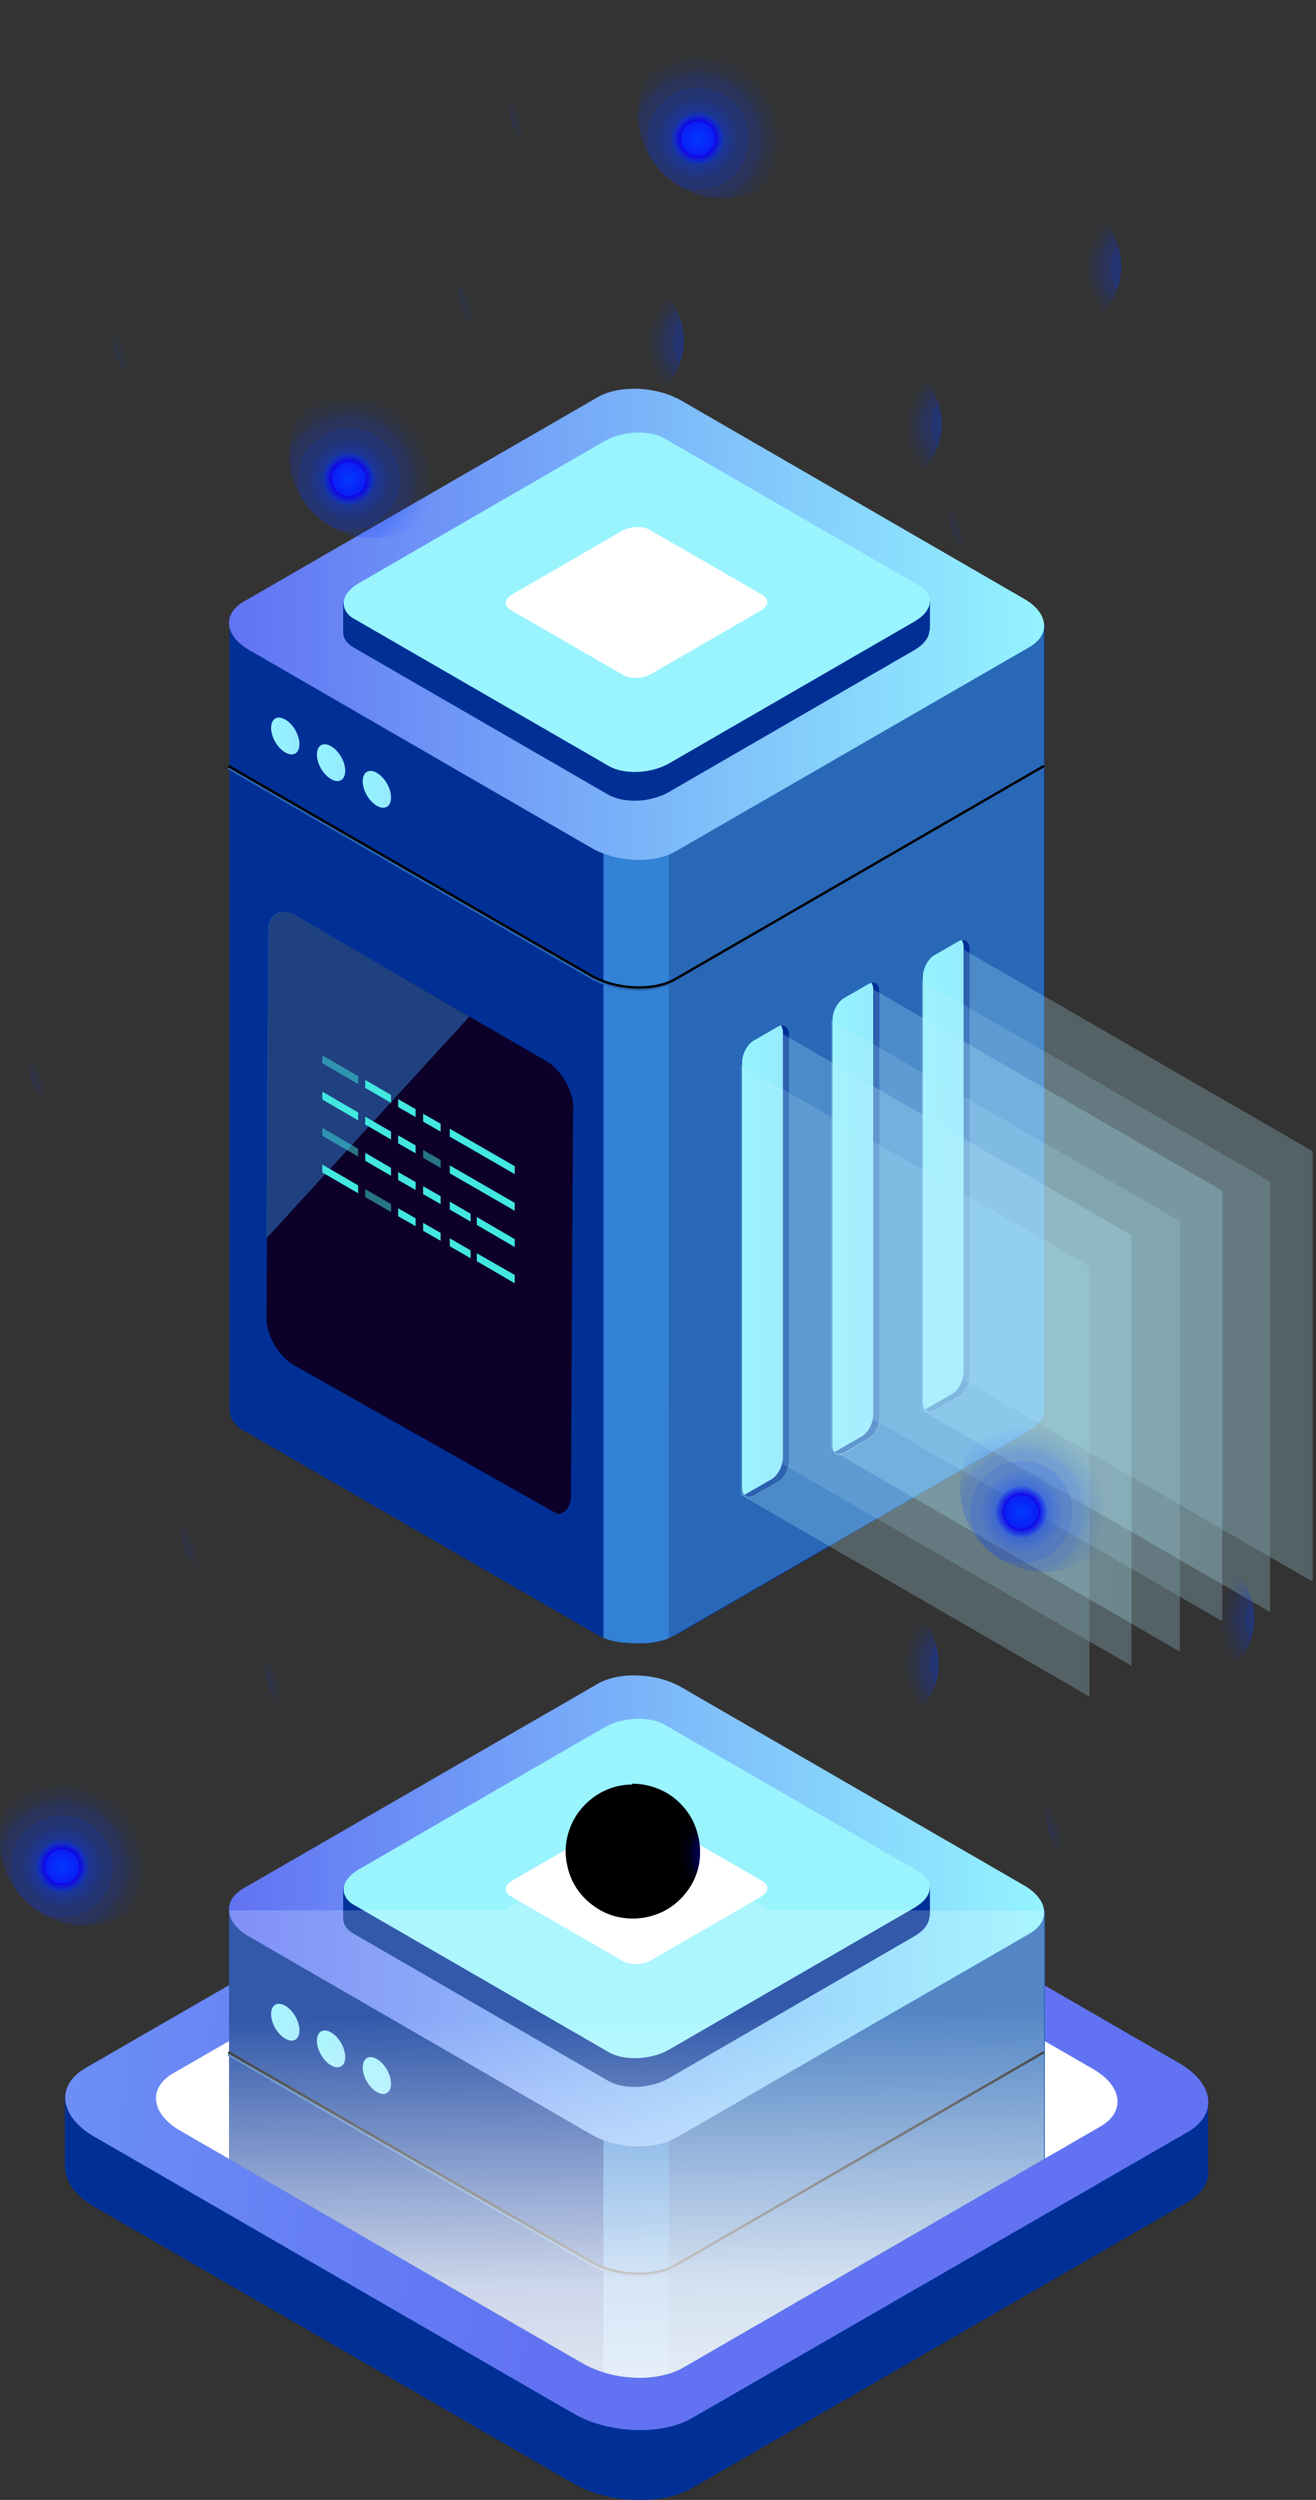 <svg xmlns="http://www.w3.org/2000/svg" xmlns:xlink="http://www.w3.org/1999/xlink" viewBox="0 0 316 600"><rect x="0" y="0" width="316" height="600" fill="#333333" stroke="none"/><defs><style>      .cls-1 {        fill: url(#Degradado_sin_nombre_6);      }      .cls-2 {        fill: url(#Degradado_sin_nombre_56-3);      }      .cls-2, .cls-3, .cls-4, .cls-5, .cls-6, .cls-7, .cls-8, .cls-9, .cls-10, .cls-11, .cls-12, .cls-13, .cls-14, .cls-15, .cls-16, .cls-17, .cls-18, .cls-19, .cls-20, .cls-21, .cls-22, .cls-23, .cls-24 {        isolation: isolate;      }      .cls-2, .cls-3, .cls-5, .cls-6, .cls-8, .cls-9, .cls-11, .cls-12, .cls-14, .cls-15, .cls-16, .cls-17, .cls-18, .cls-19, .cls-20, .cls-22, .cls-23, .cls-24 {        mix-blend-mode: screen;      }      .cls-25 {        fill: url(#Degradado_sin_nombre_5);      }      .cls-26 {        fill: url(#Degradado_sin_nombre_24);      }      .cls-27 {        fill: url(#Degradado_sin_nombre_16);      }      .cls-3 {        fill: url(#Degradado_sin_nombre_56-6);      }      .cls-28 {        fill: url(#Degradado_sin_nombre_28);      }      .cls-4 {        fill: url(#Degradado_sin_nombre_17);      }      .cls-4, .cls-7, .cls-13 {        mix-blend-mode: lighten;      }      .cls-29 {        fill: url(#Degradado_sin_nombre_19);      }      .cls-30 {        fill: url(#Degradado_sin_nombre_11);      }      .cls-5 {        fill: url(#Degradado_sin_nombre_56-7);      }      .cls-31 {        fill: url(#Degradado_sin_nombre_26);      }      .cls-32 {        fill: #fff;      }      .cls-6 {        fill: url(#Degradado_sin_nombre_56-14);      }      .cls-33 {        fill: url(#Degradado_sin_nombre_25);      }      .cls-7 {        fill: url(#Degradado_sin_nombre_23);      }      .cls-7, .cls-21, .cls-34 {        opacity: .5;      }      .cls-35 {        fill: #2968b7;      }      .cls-8 {        fill: url(#Degradado_sin_nombre_56);      }      .cls-36, .cls-21 {        fill: #42e8e0;      }      .cls-9 {        fill: url(#Degradado_sin_nombre_56-8);      }      .cls-37 {        fill: url(#Degradado_sin_nombre_32);      }      .cls-11 {        fill: url(#Degradado_sin_nombre_56-10);      }      .cls-12 {        fill: url(#Degradado_sin_nombre_56-16);      }      .cls-13 {        fill: url(#Degradado_sin_nombre_9);      }      .cls-14 {        fill: url(#Degradado_sin_nombre_56-17);      }      .cls-15 {        fill: url(#Degradado_sin_nombre_45);      }      .cls-16 {        fill: url(#Degradado_sin_nombre_56-11);      }      .cls-38 {        fill: url(#Degradado_sin_nombre_13);      }      .cls-39 {        fill: url(#Degradado_sin_nombre_7);      }      .cls-40 {        fill: url(#Degradado_sin_nombre_21);      }      .cls-17 {        fill: url(#Degradado_sin_nombre_56-13);      }      .cls-18 {        fill: url(#Degradado_sin_nombre_56-15);      }      .cls-41 {        fill: url(#Degradado_sin_nombre_22);      }      .cls-42 {        fill: url(#Degradado_sin_nombre_10);      }      .cls-43 {        fill: url(#Degradado_sin_nombre_18);      }      .cls-44 {        fill: url(#Degradado_sin_nombre_14);      }      .cls-19 {        fill: url(#Degradado_sin_nombre_56-2);      }      .cls-20 {        fill: url(#Degradado_sin_nombre_56-5);      }      .cls-45 {        fill: url(#Degradado_sin_nombre_27);      }      .cls-46 {        fill: url(#Degradado_sin_nombre_15);      }      .cls-47 {        fill: url(#Degradado_sin_nombre_20);      }      .cls-22 {        fill: url(#Degradado_sin_nombre_56-12);      }      .cls-48 {        fill: url(#Degradado_sin_nombre_8);      }      .cls-49 {        fill: url(#Degradado_sin_nombre_30);      }      .cls-23 {        fill: url(#Degradado_sin_nombre_56-9);      }      .cls-50 {        fill: url(#Degradado_sin_nombre_29);      }      .cls-51 {        fill: #003096;      }      .cls-24 {        fill: url(#Degradado_sin_nombre_56-4);      }      .cls-52 {        fill: url(#Degradado_sin_nombre_31);      }      .cls-53 {        fill: #99f4fe;      }      .cls-54 {        fill: url(#Degradado_sin_nombre_12);      }    </style><linearGradient id="Degradado_sin_nombre_5" data-name="Degradado sin nombre 5" x1="-427" y1="166.7" x2="135.6" y2="98.1" gradientTransform="translate(0 600) scale(1 -1)" gradientUnits="userSpaceOnUse"><stop offset="0" stop-color="#94f4ff"></stop><stop offset="1" stop-color="#6173f3"></stop></linearGradient><radialGradient id="Degradado_sin_nombre_6" data-name="Degradado sin nombre 6" cx="664.1" cy="965.8" fx="664.1" fy="965.8" r="1" gradientTransform="translate(150.8 650.5) scale(.1 -.1)" gradientUnits="userSpaceOnUse"><stop offset="0" stop-color="#1d74ff"></stop><stop offset=".1" stop-color="#2b4bdf"></stop><stop offset=".3" stop-color="#2c22ba"></stop><stop offset=".4" stop-color="#2c0aa5"></stop><stop offset=".5" stop-color="#320399"></stop><stop offset=".6" stop-color="#350094"></stop><stop offset=".7" stop-color="#290075"></stop><stop offset=".8" stop-color="#19004c"></stop><stop offset=".9" stop-color="#100033"></stop><stop offset="1" stop-color="#0c002a"></stop></radialGradient><radialGradient id="Degradado_sin_nombre_7" data-name="Degradado sin nombre 7" cx="97.2" cy="653.4" fx="97.2" fy="653.4" r="1" gradientTransform="translate(184.5 850.5) scale(.5 -.5)" gradientUnits="userSpaceOnUse"><stop offset="0" stop-color="#1d74ff"></stop><stop offset=".1" stop-color="#2b4bdf"></stop><stop offset=".3" stop-color="#2c22ba"></stop><stop offset=".4" stop-color="#2c0aa5"></stop><stop offset=".5" stop-color="#320399"></stop><stop offset=".6" stop-color="#350094"></stop><stop offset=".7" stop-color="#290075"></stop><stop offset=".8" stop-color="#19004c"></stop><stop offset=".9" stop-color="#100033"></stop><stop offset="1" stop-color="#0c002a"></stop></radialGradient><radialGradient id="Degradado_sin_nombre_8" data-name="Degradado sin nombre 8" cx="62.3" cy="634.2" fx="62.3" fy="634.2" r="1" gradientTransform="translate(195.2 911.4) scale(.6 -.6)" gradientUnits="userSpaceOnUse"><stop offset="0" stop-color="#1d74ff"></stop><stop offset=".1" stop-color="#2b4bdf"></stop><stop offset=".3" stop-color="#2c22ba"></stop><stop offset=".4" stop-color="#2c0aa5"></stop><stop offset=".5" stop-color="#320399"></stop><stop offset=".6" stop-color="#350094"></stop><stop offset=".7" stop-color="#290075"></stop><stop offset=".8" stop-color="#19004c"></stop><stop offset=".9" stop-color="#100033"></stop><stop offset="1" stop-color="#0c002a"></stop></radialGradient><linearGradient id="Degradado_sin_nombre_9" data-name="Degradado sin nombre 9" x1="18.7" y1="46" x2="230.7" y2="66.3" gradientTransform="translate(0 600) scale(1 -1)" gradientUnits="userSpaceOnUse"><stop offset="0" stop-color="#2d7dd5"></stop><stop offset="1" stop-color="#3584d7"></stop></linearGradient><linearGradient id="Degradado_sin_nombre_10" data-name="Degradado sin nombre 10" x1="250.8" y1="141.4" x2="55" y2="141.4" gradientTransform="translate(0 600) scale(1 -1)" gradientUnits="userSpaceOnUse"><stop offset="0" stop-color="#94f4ff"></stop><stop offset="1" stop-color="#6173f3"></stop></linearGradient><linearGradient id="Degradado_sin_nombre_11" data-name="Degradado sin nombre 11" x1="87.1" y1="101.8" x2="94" y2="101.8" gradientTransform="translate(0 600) scale(1 -1)" gradientUnits="userSpaceOnUse"><stop offset="0" stop-color="#94f4ff"></stop><stop offset="1" stop-color="#95e9fd"></stop></linearGradient><linearGradient id="Degradado_sin_nombre_12" data-name="Degradado sin nombre 12" x1="76.1" y1="108.2" x2="83" y2="108.2" gradientTransform="translate(0 600) scale(1 -1)" gradientUnits="userSpaceOnUse"><stop offset="0" stop-color="#94f4ff"></stop><stop offset="1" stop-color="#95e9fd"></stop></linearGradient><linearGradient id="Degradado_sin_nombre_13" data-name="Degradado sin nombre 13" x1="65.1" y1="114.6" x2="71.9" y2="114.6" gradientTransform="translate(0 600) scale(1 -1)" gradientUnits="userSpaceOnUse"><stop offset="0" stop-color="#94f4ff"></stop><stop offset="1" stop-color="#95e9fd"></stop></linearGradient><linearGradient id="Degradado_sin_nombre_14" data-name="Degradado sin nombre 14" x1="231.9" y1="65.4" x2="232.2" y2="65.4" gradientTransform="translate(0 600) scale(1 -1)" gradientUnits="userSpaceOnUse"><stop offset="0" stop-color="#94f4ff"></stop><stop offset="1" stop-color="#95e9fd"></stop></linearGradient><linearGradient id="Degradado_sin_nombre_15" data-name="Degradado sin nombre 15" x1="232.6" y1="64.6" x2="232.8" y2="64.6" gradientTransform="translate(0 600) scale(1 -1)" gradientUnits="userSpaceOnUse"><stop offset="0" stop-color="#94f4ff"></stop><stop offset="1" stop-color="#95e9fd"></stop></linearGradient><linearGradient id="Degradado_sin_nombre_16" data-name="Degradado sin nombre 16" x1="152.8" y1="116.4" x2="154.5" y2="-12" gradientTransform="translate(0 600) scale(1 -1)" gradientUnits="userSpaceOnUse"><stop offset="0" stop-color="#fff" stop-opacity=".2"></stop><stop offset=".5" stop-color="#fff" stop-opacity=".8"></stop><stop offset="1" stop-color="#fff"></stop></linearGradient><linearGradient id="Degradado_sin_nombre_17" data-name="Degradado sin nombre 17" x1="-61.5" y1="280.8" x2="277.3" y2="313.2" gradientTransform="translate(0 600) scale(1 -1)" gradientUnits="userSpaceOnUse"><stop offset="0" stop-color="#2d7dd5"></stop><stop offset="1" stop-color="#3584d7"></stop></linearGradient><linearGradient id="Degradado_sin_nombre_18" data-name="Degradado sin nombre 18" x1="250.8" y1="450.2" x2="55" y2="450.2" gradientTransform="translate(0 600) scale(1 -1)" gradientUnits="userSpaceOnUse"><stop offset="0" stop-color="#94f4ff"></stop><stop offset="1" stop-color="#6173f3"></stop></linearGradient><linearGradient id="Degradado_sin_nombre_19" data-name="Degradado sin nombre 19" x1="87.1" y1="410.6" x2="94" y2="410.6" gradientTransform="translate(0 600) scale(1 -1)" gradientUnits="userSpaceOnUse"><stop offset="0" stop-color="#94f4ff"></stop><stop offset="1" stop-color="#95e9fd"></stop></linearGradient><linearGradient id="Degradado_sin_nombre_20" data-name="Degradado sin nombre 20" x1="76.1" y1="416.9" x2="83" y2="416.9" gradientTransform="translate(0 600) scale(1 -1)" gradientUnits="userSpaceOnUse"><stop offset="0" stop-color="#94f4ff"></stop><stop offset="1" stop-color="#95e9fd"></stop></linearGradient><linearGradient id="Degradado_sin_nombre_21" data-name="Degradado sin nombre 21" x1="65.1" y1="423.3" x2="71.9" y2="423.3" gradientTransform="translate(0 600) scale(1 -1)" gradientUnits="userSpaceOnUse"><stop offset="0" stop-color="#94f4ff"></stop><stop offset="1" stop-color="#95e9fd"></stop></linearGradient><radialGradient id="Degradado_sin_nombre_22" data-name="Degradado sin nombre 22" cx="-90.4" cy="550.3" fx="-90.4" fy="550.3" r="1" gradientTransform="translate(14507.1 86798.7) scale(157.4 -157.4)" gradientUnits="userSpaceOnUse"><stop offset="0" stop-color="#1d74ff"></stop><stop offset=".1" stop-color="#2b4bdf"></stop><stop offset=".3" stop-color="#2c22ba"></stop><stop offset=".4" stop-color="#2c0aa5"></stop><stop offset=".5" stop-color="#320399"></stop><stop offset=".6" stop-color="#350094"></stop><stop offset=".7" stop-color="#290075"></stop><stop offset=".8" stop-color="#19004c"></stop><stop offset=".9" stop-color="#100033"></stop><stop offset="1" stop-color="#0c002a"></stop></radialGradient><linearGradient id="Degradado_sin_nombre_23" data-name="Degradado sin nombre 23" x1="95.2" y1="635.8" x2="84" y2="182.4" gradientTransform="translate(0 600) scale(1 -1)" gradientUnits="userSpaceOnUse"><stop offset="0" stop-color="#2d7dd5"></stop><stop offset="1" stop-color="#3584d7"></stop></linearGradient><linearGradient id="Degradado_sin_nombre_24" data-name="Degradado sin nombre 24" x1="221.6" y1="317.8" x2="232.9" y2="317.8" gradientTransform="translate(0 600) scale(1 -1)" gradientUnits="userSpaceOnUse"><stop offset="0" stop-color="#94f4ff"></stop><stop offset="1" stop-color="#95e9fd"></stop></linearGradient><linearGradient id="Degradado_sin_nombre_25" data-name="Degradado sin nombre 25" x1="199.9" y1="307.5" x2="211.2" y2="307.5" gradientTransform="translate(0 600) scale(1 -1)" gradientUnits="userSpaceOnUse"><stop offset="0" stop-color="#94f4ff"></stop><stop offset="1" stop-color="#95e9fd"></stop></linearGradient><linearGradient id="Degradado_sin_nombre_26" data-name="Degradado sin nombre 26" x1="178.2" y1="297.3" x2="189.5" y2="297.3" gradientTransform="translate(0 600) scale(1 -1)" gradientUnits="userSpaceOnUse"><stop offset="0" stop-color="#94f4ff"></stop><stop offset="1" stop-color="#95e9fd"></stop></linearGradient><linearGradient id="Degradado_sin_nombre_27" data-name="Degradado sin nombre 27" x1="459.3" y1="296.2" x2="309.5" y2="296.2" gradientTransform="translate(0 600) scale(1 -1)" gradientUnits="userSpaceOnUse"><stop offset="0" stop-color="#2474d3"></stop><stop offset="1" stop-color="#b6f0ff"></stop></linearGradient><linearGradient id="Degradado_sin_nombre_28" data-name="Degradado sin nombre 28" x1="449.2" y1="288.9" x2="299.4" y2="288.9" gradientTransform="translate(0 600) scale(1 -1)" gradientUnits="userSpaceOnUse"><stop offset="0" stop-color="#2474d3"></stop><stop offset="1" stop-color="#b6f0ff"></stop></linearGradient><linearGradient id="Degradado_sin_nombre_29" data-name="Degradado sin nombre 29" x1="437.6" y1="286.7" x2="287.8" y2="286.7" gradientTransform="translate(0 600) scale(1 -1)" gradientUnits="userSpaceOnUse"><stop offset="0" stop-color="#2474d3"></stop><stop offset="1" stop-color="#b6f0ff"></stop></linearGradient><linearGradient id="Degradado_sin_nombre_30" data-name="Degradado sin nombre 30" x1="427.5" y1="279.4" x2="277.7" y2="279.4" gradientTransform="translate(0 600) scale(1 -1)" gradientUnits="userSpaceOnUse"><stop offset="0" stop-color="#2474d3"></stop><stop offset="1" stop-color="#b6f0ff"></stop></linearGradient><linearGradient id="Degradado_sin_nombre_31" data-name="Degradado sin nombre 31" x1="415.9" y1="276" x2="266.1" y2="276" gradientTransform="translate(0 600) scale(1 -1)" gradientUnits="userSpaceOnUse"><stop offset="0" stop-color="#2474d3"></stop><stop offset="1" stop-color="#b6f0ff"></stop></linearGradient><linearGradient id="Degradado_sin_nombre_32" data-name="Degradado sin nombre 32" x1="405.7" y1="268.6" x2="255.9" y2="268.6" gradientTransform="translate(0 600) scale(1 -1)" gradientUnits="userSpaceOnUse"><stop offset="0" stop-color="#2474d3"></stop><stop offset="1" stop-color="#b6f0ff"></stop></linearGradient><radialGradient id="Degradado_sin_nombre_56" data-name="Degradado sin nombre 56" cx="-88" cy="544.3" fx="-88" fy="544.3" r="1" gradientTransform="translate(8981.1 -1406.4) rotate(-90.6) scale(16.1 -16.1)" gradientUnits="userSpaceOnUse"><stop offset="0" stop-color="#5edcff"></stop><stop offset="0" stop-color="#0339ff"></stop><stop offset=".2" stop-color="#0a1ef4"></stop><stop offset=".2" stop-color="#0f08ec"></stop><stop offset=".2" stop-color="#1100e9"></stop><stop offset=".3" stop-color="#0339ff" stop-opacity=".6"></stop><stop offset=".3" stop-color="#0339ff" stop-opacity=".5"></stop><stop offset=".4" stop-color="#0339ff" stop-opacity=".4"></stop><stop offset=".5" stop-color="#0339ff" stop-opacity=".3"></stop><stop offset=".6" stop-color="#0339ff" stop-opacity=".3"></stop><stop offset=".6" stop-color="#0339ff" stop-opacity=".2"></stop><stop offset=".7" stop-color="#0339ff" stop-opacity=".2"></stop><stop offset=".8" stop-color="#0339ff" stop-opacity=".1"></stop><stop offset="1" stop-color="#0339ff" stop-opacity="0"></stop></radialGradient><radialGradient id="Degradado_sin_nombre_56-2" data-name="Degradado sin nombre 56" cx="-88" fx="-88" r="1" gradientTransform="translate(8919.2 -1426.3) rotate(-90.6) scale(16.1 -16.1)" xlink:href="#Degradado_sin_nombre_56"></radialGradient><radialGradient id="Degradado_sin_nombre_56-3" data-name="Degradado sin nombre 56" cx="-88" cy="544.3" fx="-88" fy="544.3" r="1" gradientTransform="translate(9024.2 -1444.2) rotate(-90.6) scale(16.1 -16.1)" xlink:href="#Degradado_sin_nombre_56"></radialGradient><radialGradient id="Degradado_sin_nombre_56-4" data-name="Degradado sin nombre 56" cx="-88.6" cy="545.5" fx="-88.6" fy="545.5" r="1" gradientTransform="translate(11276.3 -1890.6) rotate(-90.6) scale(20.4 -20.4)" xlink:href="#Degradado_sin_nombre_56"></radialGradient><radialGradient id="Degradado_sin_nombre_56-5" data-name="Degradado sin nombre 56" cx="-88.6" cy="545.5" fx="-88.6" fy="545.5" r="1" gradientTransform="translate(11192.5 -1808.9) rotate(-90.6) scale(20.4 -20.4)" xlink:href="#Degradado_sin_nombre_56"></radialGradient><radialGradient id="Degradado_sin_nombre_56-6" data-name="Degradado sin nombre 56" cx="-87.4" cy="543.2" fx="-87.4" fy="543.2" r="1" gradientTransform="translate(7337.9 -1168.3) rotate(-90.6) scale(13.5 -13.5)" xlink:href="#Degradado_sin_nombre_56"></radialGradient><radialGradient id="Degradado_sin_nombre_56-7" data-name="Degradado sin nombre 56" cx="-87.4" cy="543.2" fx="-87.4" fy="543.2" r="1" gradientTransform="translate(7421 -1180.1) rotate(-90.6) scale(13.5 -13.5)" xlink:href="#Degradado_sin_nombre_56"></radialGradient><radialGradient id="Degradado_sin_nombre_56-8" data-name="Degradado sin nombre 56" cx="-87.4" cy="543.2" fx="-87.4" fy="543.2" r="1" gradientTransform="translate(7433 -1223.9) rotate(-90.6) scale(13.5 -13.5)" xlink:href="#Degradado_sin_nombre_56"></radialGradient><radialGradient id="Degradado_sin_nombre_45" data-name="Degradado sin nombre 45" cx="-88" cy="544.3" fx="-88" fy="544.3" r="1" gradientTransform="translate(8923.6 -1063.5) rotate(-90.6) scale(16.1 -16.1)" gradientUnits="userSpaceOnUse"><stop offset="0" stop-color="#5edcff"></stop><stop offset=".1" stop-color="#0339ff"></stop><stop offset=".2" stop-color="#0a1ef4"></stop><stop offset=".2" stop-color="#0f08ec"></stop><stop offset=".2" stop-color="#1100e9"></stop><stop offset=".3" stop-color="#0e00ba"></stop><stop offset=".3" stop-color="#0a008f"></stop><stop offset=".4" stop-color="#080068"></stop><stop offset=".5" stop-color="#050048"></stop><stop offset=".6" stop-color="#03002e"></stop><stop offset=".6" stop-color="#020019"></stop><stop offset=".7" stop-color="#01000b"></stop><stop offset=".8" stop-color="#000003"></stop><stop offset="1" stop-color="#000"></stop></radialGradient><radialGradient id="Degradado_sin_nombre_56-9" data-name="Degradado sin nombre 56" cy="544.3" fy="544.3" r="1" gradientTransform="translate(8980.8 -1108.8) rotate(-90.6) scale(16.1 -16.1)" xlink:href="#Degradado_sin_nombre_56"></radialGradient><radialGradient id="Degradado_sin_nombre_56-10" data-name="Degradado sin nombre 56" r="1" gradientTransform="translate(9056.6 -1119.7) rotate(-90.6) scale(16.1 -16.1)" xlink:href="#Degradado_sin_nombre_56"></radialGradient><radialGradient id="Degradado_sin_nombre_56-11" data-name="Degradado sin nombre 56" cx="-88.6" cy="545.5" fx="-88.6" fy="545.5" r="1" gradientTransform="translate(11354 -1561) rotate(-90.6) scale(20.4 -20.4)" xlink:href="#Degradado_sin_nombre_56"></radialGradient><radialGradient id="Degradado_sin_nombre_56-12" data-name="Degradado sin nombre 56" cx="-88.6" cy="545.5" fx="-88.6" fy="545.5" r="1" gradientTransform="translate(11123.6 -1475.9) rotate(-90.6) scale(20.4 -20.4)" xlink:href="#Degradado_sin_nombre_56"></radialGradient><radialGradient id="Degradado_sin_nombre_56-13" data-name="Degradado sin nombre 56" cx="-87.4" cy="543.2" fx="-87.4" fy="543.2" r="1" gradientTransform="translate(7562.5 -814.2) rotate(-90.6) scale(13.5 -13.5)" xlink:href="#Degradado_sin_nombre_56"></radialGradient><radialGradient id="Degradado_sin_nombre_56-14" data-name="Degradado sin nombre 56" cx="-87.4" cy="543.2" fx="-87.4" fy="543.2" r="1" gradientTransform="translate(7374.9 -849.2) rotate(-90.6) scale(13.5 -13.5)" xlink:href="#Degradado_sin_nombre_56"></radialGradient><radialGradient id="Degradado_sin_nombre_56-15" data-name="Degradado sin nombre 56" cx="-87.4" cy="543.2" fx="-87.4" fy="543.2" r="1" gradientTransform="translate(7538.9 -1126) rotate(-90.6) scale(13.5 -13.5)" xlink:href="#Degradado_sin_nombre_56"></radialGradient><radialGradient id="Degradado_sin_nombre_56-16" data-name="Degradado sin nombre 56" cx="-87.4" cy="543.2" fx="-87.4" fy="543.2" r="1" gradientTransform="translate(7354.9 -881.8) rotate(-90.6) scale(13.5 -13.5)" xlink:href="#Degradado_sin_nombre_56"></radialGradient><radialGradient id="Degradado_sin_nombre_56-17" data-name="Degradado sin nombre 56" cx="-87.4" cy="543.2" fx="-87.4" fy="543.2" r="1" gradientTransform="translate(7318.1 -994) rotate(-90.6) scale(13.5 -13.5)" xlink:href="#Degradado_sin_nombre_56"></radialGradient></defs><g class="cls-10"><g id="Capa_1"><path class="cls-51" d="M166.1,597.2l119.1-68.7c7.3-4.2,6.4-11.6-2-16.5l-115-66.4c-8.4-4.9-21.2-5.4-28.5-1.2l-119.1,68.7c-7.3,4.2-6.4,11.6,2,16.5l115,66.4c8.4,4.9,21.2,5.4,28.5,1.2Z"></path><path class="cls-51" d="M24.4,503.5h-8.8v17.1h8.8v-17.1Z"></path><path class="cls-51" d="M290.1,504.7h-8.8v17.1h8.8v-17.1Z"></path><path class="cls-25" d="M166.1,580.4l119.1-68.7c7.3-4.2,6.4-11.6-2-16.5l-115-66.4c-8.4-4.9-21.2-5.4-28.5-1.2l-119.1,68.7c-7.3,4.2-6.4,11.6,2,16.5l115,66.4c8.4,4.9,21.2,5.4,28.5,1.2Z"></path><path class="cls-32" d="M164,568.2l100.2-57.8c6.1-3.5,5.4-9.7-1.7-13.8l-96.7-55.8c-7.1-4.1-17.8-4.5-24-1l-100.2,57.8c-6.1,3.5-5.4,9.7,1.7,13.8l96.7,55.8c7.1,4.1,17.8,4.5,24,1Z"></path><path class="cls-1" d="M230.9,534.3s0,0,0,0c0,0,0,0,0,0h0Z"></path><path class="cls-39" d="M231.9,534.5c.1,0,.2.1.3.2,0,0-.2-.1-.3-.2Z"></path><path class="cls-48" d="M232.6,535.1c.1.2.2.4.2.6,0-.2-.1-.4-.2-.6Z"></path><path class="cls-51" d="M187.5,554.9s0,0,0,0c0,0,0,0,0,0h0Z"></path><path class="cls-51" d="M223.3,458.6h27.4v59.6l-86.7,50.1c-3,1.7-7,2.5-11.1,2.4-4.5-.1-9.2-1.3-12.9-3.4l-85-49.1v-59.7h27.4s5,0,5,0h33.4s3.9-2.3,3.9-2.3l17.2-10c6-3.5,15.1-3.9,20.3-.8l1.2.7,17.5,10.1,4,2.3h29.7s3.7,0,3.7,0h4.9Z"></path><path class="cls-51" d="M230.9,534.3s0,0,0,0c0,0,0,0,0,0h0Z"></path><path class="cls-51" d="M231.9,534.5c.1,0,.2.1.3.2,0,0-.2-.1-.3-.2Z"></path><path class="cls-51" d="M232.6,535.1c.1.2.2.4.2.6,0-.2-.1-.4-.2-.6Z"></path><path class="cls-35" d="M230.9,534.3s0,0,0,0c0,0,0,0,0,0h0Z"></path><path class="cls-35" d="M232.2,534.7c0,0-.2-.1-.3-.2.1,0,.2.1.3.2Z"></path><path class="cls-35" d="M232.6,535.1c.1.2.2.4.2.6,0-.2-.1-.4-.2-.6Z"></path><path class="cls-35" d="M250.7,518.2l-86.7,50.1c-3,1.7-7,2.5-11.1,2.4v-127.2c3.7,0,7.6,1,10.7,2.7,0,0,.1,0,.2.1l17.2,10,4,2.3h29.8s2.1,0,2.1,0h34s0,59.7,0,59.7h0Z"></path><path class="cls-13" d="M160.6,512.3v57.1c-2.2.9-4.9,1.3-7.6,1.2-2.9,0-5.8-.3-8.1-1.3v-57h15.7Z"></path><path class="cls-42" d="M162.3,513.1l84.9-49c5.2-3,4.6-8.3-1.5-11.7l-82-47.4c-6-3.5-15.1-3.9-20.3-.8l-84.9,49c-5.2,3-4.6,8.3,1.5,11.7l82,47.4c6,3.5,15.1,3.8,20.3.8Z"></path><path class="cls-35" d="M153.5,546.6c-4.1,0-8.3-1-11.7-2.9l-87.1-50.3.3-.5,87.1,50.3c5.9,3.4,14.9,3.8,20,.8l88.4-51.1.3.5-88.4,51.1c-2.4,1.4-5.6,2.1-9,2.1Z"></path><path d="M153.5,546c-4.1,0-8.3-1-11.7-2.9l-87.1-50.3.3-.5,87.1,50.3c5.9,3.4,14.9,3.8,20,.8l88.4-51.1.3.5-88.4,51.1c-2.4,1.4-5.6,2.1-9,2.1Z"></path><path class="cls-30" d="M87.1,496.2c0,2.2,1.5,4.8,3.4,5.9,1.9,1.1,3.4.2,3.4-2s-1.5-4.8-3.4-5.9c-1.9-1.1-3.4-.2-3.4,2Z"></path><path class="cls-54" d="M76.1,489.8c0,2.2,1.5,4.8,3.4,5.9,1.9,1.1,3.4.2,3.4-2s-1.5-4.8-3.4-5.9c-1.9-1.1-3.4-.2-3.4,2Z"></path><path class="cls-38" d="M65.1,483.4c0,2.2,1.5,4.8,3.4,5.9,1.9,1.1,3.4.2,3.4-2s-1.5-4.8-3.4-5.9c-1.9-1.1-3.4-.2-3.4,2Z"></path><path class="cls-44" d="M231.9,534.5c.1,0,.2.1.3.2,0,0-.2-.1-.3-.2Z"></path><path class="cls-46" d="M232.8,535.7c0-.2-.1-.4-.2-.6.1.2.2.4.2.6Z"></path><path class="cls-51" d="M230.9,534.3s0,0,0,0c0,0,0,0,0,0h0Z"></path><path class="cls-51" d="M220.7,456.3h-.2c-.3.1-.6.3-.9.5l-59,34.1c-4.3,2.5-10.9,2.8-14.6.6l-60.9-35.2c-3.5,2.5-3.6,5.8-.2,7.8l61.1,35.3c3.8,2.2,10.3,1.9,14.6-.6l59-34.1c4.3-2.5,4.8-6.3,1.1-8.4Z"></path><path class="cls-51" d="M82.4,460.5h5v-7.2h-5v7.2Z"></path><path class="cls-51" d="M223.3,452.9h-8.6v7h8.6v-7Z"></path><path class="cls-53" d="M222.3,455.6c-.7.9-1.6,1.6-2.6,2.2l-59,34.1c-4.3,2.5-10.9,2.8-14.6.6l-61.1-35.3c-.6-.3-1.1-.7-1.5-1.2-1.3-1.5-1.3-3.4,0-5.1.7-.9,1.6-1.6,2.6-2.2l59-34.1c4.3-2.5,10.9-2.8,14.6-.6l61.1,35.3c.6.3,1.1.7,1.5,1.2,1.3,1.5,1.3,3.4,0,5.1Z"></path><path class="cls-32" d="M155.9,435.8l27.2,15.7c1.7,1,1.5,2.7-.5,3.8l-26.3,15.2c-1.9,1.1-4.8,1.2-6.5.3l-27.2-15.7c-1.7-1-1.5-2.7.5-3.8l26.3-15.2c1.9-1.1,4.8-1.2,6.5-.3Z"></path><path class="cls-27" d="M223.3,458.6h27.4v59.6l-86.7,50.1c-3,1.7-7,2.5-11.1,2.4-4.5-.1-9.2-1.3-12.9-3.4l-85-49.1v-59.7h27.4s5,0,5,0h33.4s3.9-2.3,3.9-2.3l17.2-10c6-3.5,15.1-3.9,20.3-.8l1.2.7,17.5,10.1,4,2.3h29.7s3.7,0,3.7,0h4.9Z"></path><path class="cls-51" d="M250.7,337.9c-.1,2.2-1.8,4.5-4.9,6.3h0s-82,47.4-82,47.4c0,0,0,0,0,0-1,.6-2,1-3.1,1.4-2.4.9-5,1.3-7.6,1.4-2.9,0-5.8-.3-8.1-1.3-.5-.2-1-.4-1.5-.7l-84.9-49c-2.5-1.4-3.6-3.4-3.5-5.4v-188.2h65.8s21.2-12.2,21.2-12.2c6-3.5,15.1-3.9,20.3-.8l1.2.7,21.5,12.4h65.7v187.4h0c0,.3,0,.5,0,.7Z"></path><path class="cls-35" d="M247.2,343.3l-1.4.8h0s-82.1,47.4-82.1,47.4l-1.4.8c-.5.3-1.1.6-1.7.8-2.2.9-4.9,1.3-7.6,1.2h-.2V134.7c3.7,0,7.6,1,10.7,2.7,0,0,.1,0,.2.1l21.2,12.2h65.8s0,188.1,0,188.1c.2,2-1,4-3.5,5.5Z"></path><path class="cls-4" d="M160.6,203.6v189.6c-2.2.9-4.9,1.3-7.6,1.2-2.9,0-5.8-.3-8.1-1.3v-189.5h15.7Z"></path><path class="cls-43" d="M162.3,204.3l84.9-49c5.2-3,4.6-8.3-1.5-11.7l-82-47.4c-6-3.5-15.1-3.9-20.3-.8l-84.9,49c-5.2,3-4.6,8.3,1.5,11.7l82,47.4c6,3.5,15.1,3.9,20.3.8Z"></path><path class="cls-35" d="M153.5,237.8c-4.1,0-8.3-1-11.7-2.9l-87.1-50.3.3-.5,87.1,50.3c5.9,3.4,14.9,3.8,20,.8l88.4-51.1.3.5-88.4,51.1c-2.4,1.4-5.6,2.1-9,2.1Z"></path><path d="M153.5,237.3c-4.1,0-8.3-1-11.7-2.9l-87.1-50.3.3-.5,87.1,50.3c5.9,3.4,14.9,3.8,20,.8l88.4-51.1.3.5-88.4,51.1c-2.4,1.4-5.6,2.1-9,2.1Z"></path><path class="cls-29" d="M87.1,187.5c0,2.2,1.5,4.8,3.4,5.9,1.9,1.1,3.4.2,3.4-2s-1.5-4.8-3.4-5.9c-1.9-1.1-3.4-.2-3.4,2Z"></path><path class="cls-47" d="M76.1,181.1c0,2.2,1.5,4.8,3.4,5.9,1.9,1.1,3.4.2,3.4-2s-1.5-4.8-3.4-5.9c-1.9-1.1-3.4-.2-3.4,2Z"></path><path class="cls-40" d="M65.1,174.7c0,2.2,1.5,4.8,3.4,5.9,1.9,1.1,3.4.2,3.4-2s-1.5-4.8-3.4-5.9c-1.9-1.1-3.4-.2-3.4,2Z"></path><path class="cls-41" d="M137.6,266.1l-.5,92.7c0,2.8-1.3,4.4-3.2,4.6l-63.4-35.8c-1.8-1-3.4-2.8-4.6-4.8-1.2-2.1-2-4.4-1.9-6.5v-1.3l.5-91.4c0-4.2,3-5.8,6.6-3.8l60.1,34.9c2.1,1.2,4,3.5,5.2,6,.8,1.8,1.3,3.6,1.3,5.3Z"></path><path class="cls-7" d="M112.7,244l-48.7,53.2.4-73.7c0-4.2,3-5.8,6.6-3.8l41.7,24.3Z"></path><path class="cls-26" d="M230.2,335.1l-5.9,3.4c-1.5.9-2.7,0-2.7-2.1v-101.9c0-2,1.2-4.3,2.7-5.2l5.9-3.4c1.5-.9,2.7,0,2.7,2.1v101.9c0,2-1.2,4.3-2.7,5.2Z"></path><path class="cls-33" d="M208.5,345.4l-5.9,3.4c-1.5.9-2.7,0-2.7-2.1v-101.9c0-2,1.2-4.3,2.7-5.2l5.9-3.4c1.5-.9,2.7,0,2.7,2.1v101.9c0,2-1.2,4.3-2.7,5.2Z"></path><path class="cls-31" d="M186.8,355.6l-5.9,3.4c-1.5.9-2.7,0-2.7-2.1v-101.9c0-2,1.2-4.3,2.7-5.2l5.9-3.4c1.5-.9,2.7,0,2.7,2.1v101.9c0,2-1.2,4.3-2.7,5.2Z"></path><path class="cls-51" d="M232.9,228v101.9c0,2-1.2,4.3-2.7,5.2l-5.9,3.4c-.9.5-1.7.4-2.2-.3.3,0,.5-.2.7-.3l5.9-3.4c1.5-.9,2.7-3.2,2.7-5.2v-101.9c0-.8-.2-1.4-.5-1.8,1.2-.2,2,.7,2,2.4Z"></path><path class="cls-51" d="M211.2,238.2v101.9c0,2-1.2,4.3-2.7,5.2l-5.9,3.4c-.9.5-1.7.4-2.2-.3.3,0,.5-.2.7-.3l5.9-3.4c1.5-.9,2.7-3.2,2.7-5.2v-101.9c0-.8-.2-1.4-.5-1.8,1.2-.2,2,.7,2,2.4Z"></path><path class="cls-51" d="M189.5,248.5v101.9c0,2-1.2,4.4-2.7,5.2l-5.9,3.4c-.9.5-1.7.4-2.2-.3.3,0,.5-.2.7-.3l5.9-3.4c1.5-.9,2.7-3.2,2.7-5.2v-101.9c0-.8-.2-1.4-.5-1.8,1.2-.2,2,.7,2,2.4Z"></path><path class="cls-36" d="M123.6,279.9l-15.6-9v1.9s15.6,9,15.6,9v-1.9Z"></path><path class="cls-36" d="M105.8,269.7l-4.2-2.4v1.9s4.2,2.4,4.2,2.4v-1.9Z"></path><path class="cls-21" d="M86,258.3l-8.6-5v1.9s8.6,5,8.6,5v-1.9Z"></path><path class="cls-36" d="M93.9,262.8l-6.2-3.6v1.9s6.2,3.6,6.2,3.6v-1.9Z"></path><path class="cls-36" d="M99.8,266.2l-4.2-2.4v1.9s4.2,2.4,4.2,2.4v-1.9Z"></path><path class="cls-36" d="M123.6,288.7l-15.6-9v1.9s15.6,9,15.6,9v-1.9Z"></path><path class="cls-21" d="M105.8,278.4l-4.2-2.4v1.9s4.2,2.4,4.2,2.4v-1.9Z"></path><path class="cls-36" d="M86,267l-8.6-5v1.9s8.6,5,8.6,5v-1.9Z"></path><path class="cls-36" d="M93.9,271.6l-6.2-3.6v1.9s6.2,3.6,6.2,3.6v-1.9Z"></path><path class="cls-36" d="M99.8,274.9l-4.2-2.4v1.9s4.2,2.4,4.2,2.4v-1.9Z"></path><path class="cls-36" d="M108,288.4l5,2.9v1.9l-5-2.9v-1.9Z"></path><path class="cls-36" d="M123.6,297.4v1.9s-9.1-5.3-9.1-5.3v-1.9l9.1,5.3Z"></path><path class="cls-36" d="M105.8,287.1l-4.2-2.4v1.9s4.2,2.4,4.2,2.4v-1.9Z"></path><path class="cls-21" d="M86,275.7l-8.6-5v1.9s8.6,5,8.6,5v-1.9Z"></path><path class="cls-36" d="M93.9,280.3l-6.2-3.6v1.9s6.2,3.6,6.2,3.6v-1.9Z"></path><path class="cls-36" d="M99.8,283.7l-4.2-2.4v1.9s4.2,2.4,4.2,2.4v-1.9Z"></path><path class="cls-36" d="M108,297.2l5,2.9v1.9l-5-2.9v-1.9Z"></path><path class="cls-36" d="M123.6,306.1v1.9s-9.1-5.3-9.1-5.3v-1.9l9.1,5.2Z"></path><path class="cls-36" d="M105.8,295.9l-4.2-2.4v1.9s4.2,2.4,4.2,2.4v-1.9Z"></path><path class="cls-36" d="M86,284.5l-8.6-5v1.9s8.6,5,8.6,5v-1.9Z"></path><path class="cls-21" d="M93.9,289l-6.2-3.6v1.9s6.2,3.6,6.2,3.6v-1.9Z"></path><path class="cls-36" d="M99.8,292.4l-4.2-2.4v1.9s4.2,2.4,4.2,2.4v-1.9Z"></path><g class="cls-34"><g class="cls-34"><path class="cls-45" d="M315.2,276.3l-83.7-48.3v103.2c-.1,0,83.7,48.4,83.7,48.4v-103.3Z"></path></g><g class="cls-34"><path class="cls-28" d="M305,283.6l-83.7-48.3v103.2c-.1,0,83.7,48.4,83.7,48.4v-103.3Z"></path></g></g><g class="cls-34"><g class="cls-34"><path class="cls-50" d="M293.5,285.8l-83.7-48.3v103.2c-.1,0,83.7,48.4,83.7,48.4v-103.3Z"></path></g><g class="cls-34"><path class="cls-49" d="M283.3,293.1l-83.7-48.3v103.2c-.1,0,83.7,48.4,83.7,48.4v-103.3Z"></path></g></g><g class="cls-34"><g class="cls-34"><path class="cls-52" d="M271.7,296.5l-83.7-48.3v103.2c-.1,0,83.7,48.4,83.7,48.4v-103.3Z"></path></g><g class="cls-34"><path class="cls-37" d="M261.6,303.9l-83.7-48.3v103.2c-.1,0,83.7,48.4,83.7,48.4v-103.3Z"></path></g></g><path class="cls-51" d="M220.7,147.6h-.2c-.3.1-.6.3-.9.5l-59,34.1c-4.3,2.5-10.9,2.8-14.6.6l-60.9-35.2c-3.5,2.5-3.6,5.8-.2,7.8l61.1,35.3c3.8,2.2,10.3,1.9,14.6-.6l59-34.1c4.3-2.5,4.8-6.3,1.1-8.4Z"></path><path class="cls-51" d="M82.4,151.8h5v-7.2h-5v7.2Z"></path><path class="cls-51" d="M223.3,144.2h-8.6v7h8.6v-7Z"></path><path class="cls-53" d="M222.3,146.9c-.7.9-1.6,1.6-2.6,2.2l-59,34.1c-4.3,2.5-10.9,2.8-14.6.6l-61.1-35.3c-.6-.3-1.1-.7-1.5-1.2-1.3-1.5-1.3-3.4,0-5.1.7-.9,1.6-1.6,2.6-2.2l59-34.1c4.3-2.5,10.9-2.8,14.6-.6l61.1,35.3c.6.3,1.1.7,1.5,1.2,1.3,1.5,1.3,3.4,0,5.1Z"></path><path class="cls-32" d="M155.9,127.1l27.2,15.7c1.7,1,1.5,2.7-.5,3.8l-26.3,15.2c-1.9,1.1-4.8,1.2-6.5.3l-27.2-15.7c-1.7-1-1.5-2.7.5-3.8l26.3-15.2c1.9-1.1,4.8-1.2,6.5-.3Z"></path><path class="cls-8" d="M209.8,85.6c-3.2,0-6.3,1-8.9,2.8-2.6,1.8-4.7,4.3-5.9,7.3-1.2,3-1.5,6.2-.8,9.3.7,3.1,2.2,6,4.5,8.2,2.3,2.2,5.2,3.7,8.3,4.3,3.1.6,6.4.2,9.3-1,2.9-1.2,5.4-3.3,7.2-6,1.8-2.7,2.7-5.8,2.6-9,0-2.1-.5-4.2-1.3-6.2-.8-2-2-3.7-3.5-5.2-1.5-1.5-3.3-2.7-5.3-3.5-2-.8-4.1-1.2-6.2-1.2Z"></path><path class="cls-19" d="M147.9,65.6c-3.2,0-6.3,1-8.9,2.8-2.6,1.8-4.7,4.3-5.9,7.3s-1.5,6.2-.8,9.3c.6,3.1,2.2,6,4.5,8.2,2.3,2.2,5.2,3.7,8.3,4.3,3.1.6,6.4.2,9.3-1s5.4-3.3,7.2-6c1.8-2.7,2.7-5.8,2.6-9,0-2.1-.5-4.2-1.3-6.2-.8-2-2-3.7-3.5-5.2-1.5-1.5-3.3-2.7-5.3-3.5-2-.8-4.1-1.2-6.2-1.2Z"></path><path class="cls-2" d="M252.9,47.8c-3.2,0-6.3,1-8.9,2.8-2.6,1.8-4.7,4.3-5.9,7.3-1.2,3-1.5,6.2-.8,9.3.6,3.1,2.2,6,4.5,8.2,2.3,2.2,5.2,3.7,8.3,4.3,3.1.6,6.4.2,9.3-1,2.9-1.2,5.4-3.3,7.2-6,1.8-2.7,2.7-5.8,2.6-9,0-4.3-1.8-8.4-4.8-11.4-3.1-3-7.2-4.7-11.5-4.6Z"></path><path class="cls-24" d="M173.4,6.8c-4,0-8,1.3-11.3,3.5-3.3,2.3-5.9,5.5-7.4,9.2-1.5,3.7-1.9,7.8-1.1,11.8.8,3.9,2.8,7.6,5.7,10.4,2.9,2.8,6.5,4.7,10.5,5.5s8.1.3,11.8-1.3c3.7-1.6,6.9-4.2,9.1-7.6,2.2-3.4,3.4-7.3,3.3-11.4,0-2.7-.6-5.3-1.6-7.8-1-2.5-2.6-4.7-4.5-6.6-1.9-1.9-4.2-3.4-6.7-4.4-2.5-1-5.1-1.5-7.8-1.5Z"></path><path class="cls-20" d="M89.6,88.4c-4,0-8,1.3-11.3,3.5-3.3,2.3-5.9,5.5-7.4,9.2-1.5,3.7-1.9,7.8-1.1,11.8.8,3.9,2.8,7.6,5.7,10.4,2.9,2.8,6.5,4.7,10.5,5.5,4,.8,8.1.3,11.8-1.3,3.7-1.6,6.9-4.2,9.1-7.6,2.2-3.4,3.4-7.3,3.3-11.4,0-5.4-2.2-10.6-6.1-14.4-3.9-3.8-9.1-5.9-14.5-5.8Z"></path><path class="cls-3" d="M40.4,67.2c-2.7,0-5.3.8-7.5,2.3-2.2,1.5-3.9,3.6-4.9,6.1-1,2.5-1.2,5.2-.7,7.8.5,2.6,1.8,5,3.7,6.9,1.9,1.9,4.3,3.1,6.9,3.6,2.6.5,5.3.2,7.8-.8,2.5-1,4.5-2.8,6-5,1.5-2.2,2.2-4.8,2.2-7.5,0-3.6-1.5-7-4-9.5-2.5-2.5-6-3.9-9.5-3.9Z"></path><path class="cls-5" d="M123.4,55.4c-2.7,0-5.3.8-7.5,2.3-2.2,1.5-3.9,3.6-4.9,6.1-1,2.5-1.2,5.2-.7,7.8.5,2.6,1.8,5,3.7,6.9,1.9,1.9,4.3,3.1,6.9,3.6,2.6.5,5.3.2,7.8-.8,2.5-1,4.5-2.8,6-5,1.5-2.2,2.2-4.8,2.2-7.5,0-3.6-1.5-7-4-9.5-2.5-2.5-6-3.9-9.5-3.9Z"></path><path class="cls-9" d="M135.5,11.7c-2.7,0-5.3.8-7.5,2.3-2.2,1.5-3.9,3.6-4.9,6.1-1,2.5-1.2,5.2-.7,7.8s1.8,5,3.7,6.9c1.9,1.9,4.3,3.1,6.9,3.6,2.6.5,5.3.2,7.8-.8,2.5-1,4.5-2.8,6-5,1.5-2.2,2.2-4.8,2.2-7.5,0-3.6-1.5-7-4-9.5-2.5-2.5-6-3.9-9.5-3.9Z"></path><path class="cls-15" d="M151.8,428.3c-3.2,0-6.3,1-8.9,2.8-2.6,1.8-4.7,4.3-5.9,7.3-1.2,3-1.5,6.2-.8,9.3.6,3.1,2.2,6,4.5,8.2,2.3,2.2,5.2,3.8,8.3,4.3,3.1.6,6.4.2,9.3-1,2.9-1.2,5.4-3.3,7.2-6,1.8-2.7,2.7-5.8,2.6-9,0-2.1-.5-4.2-1.3-6.2-.8-2-2-3.7-3.5-5.2-1.5-1.5-3.3-2.7-5.3-3.5-2-.8-4.1-1.2-6.2-1.2Z"></path><path class="cls-23" d="M209.1,383.1c-3.2,0-6.3,1-8.9,2.8-2.6,1.8-4.7,4.3-5.9,7.3-1.2,3-1.5,6.2-.8,9.3.7,3.1,2.2,6,4.5,8.2,2.3,2.2,5.2,3.8,8.3,4.3,3.1.6,6.4.2,9.3-1,2.9-1.2,5.4-3.3,7.2-6,1.8-2.7,2.7-5.8,2.6-9,0-4.3-1.8-8.4-4.8-11.4-3.1-3-7.2-4.7-11.5-4.6Z"></path><path class="cls-11" d="M284.9,372.3c-3.2,0-6.3,1-8.9,2.8-2.6,1.8-4.7,4.3-5.9,7.3-1.2,3-1.5,6.2-.8,9.3.7,3.1,2.2,6,4.5,8.2s5.2,3.7,8.3,4.3c3.1.6,6.4.2,9.3-1,2.9-1.2,5.4-3.3,7.2-6,1.8-2.7,2.7-5.8,2.6-9,0-2.1-.5-4.2-1.3-6.2-.8-2-2-3.7-3.5-5.2-1.5-1.5-3.3-2.7-5.3-3.5-2-.8-4.1-1.2-6.2-1.2Z"></path><path class="cls-16" d="M250.7,336.5c-4,0-8,1.3-11.3,3.5-3.3,2.3-5.9,5.5-7.4,9.2-1.5,3.7-1.9,7.8-1.1,11.8.8,3.9,2.8,7.6,5.7,10.4,2.9,2.8,6.5,4.7,10.5,5.5,4,.8,8.1.3,11.8-1.3,3.7-1.6,6.9-4.2,9.1-7.6,2.2-3.4,3.4-7.3,3.3-11.4,0-5.4-2.2-10.6-6.1-14.4-3.9-3.8-9.1-5.9-14.5-5.8Z"></path><path class="cls-22" d="M20.2,421.3c-4,0-8,1.3-11.3,3.5-3.3,2.3-5.9,5.5-7.4,9.2-1.5,3.7-1.9,7.8-1.1,11.8.8,3.9,2.8,7.6,5.7,10.4,2.9,2.8,6.5,4.7,10.5,5.5,4,.8,8.1.3,11.8-1.3,3.7-1.6,6.9-4.2,9.1-7.6,2.2-3.4,3.4-7.3,3.3-11.4,0-5.4-2.2-10.6-6.1-14.4-3.9-3.8-9.1-5.9-14.5-5.8Z"></path><path class="cls-17" d="M264.4,421.5c-2.7,0-5.3.8-7.5,2.3-2.2,1.5-3.9,3.6-4.9,6.1-1,2.5-1.2,5.2-.7,7.8.5,2.6,1.8,5,3.7,6.9,1.9,1.9,4.3,3.1,6.9,3.6,2.6.5,5.3.2,7.8-.8,2.5-1,4.5-2.8,6-5,1.5-2.2,2.2-4.8,2.2-7.5,0-3.6-1.5-7-4-9.5-2.5-2.5-6-3.9-9.5-3.9Z"></path><path class="cls-6" d="M76.9,386.2c-2.7,0-5.3.8-7.5,2.3-2.2,1.5-3.9,3.6-4.9,6.1s-1.2,5.2-.7,7.8c.5,2.6,1.8,5,3.7,6.9,1.9,1.9,4.3,3.1,6.9,3.6,2.6.5,5.3.2,7.8-.8,2.5-1,4.5-2.8,6-5,1.5-2.2,2.2-4.8,2.2-7.5,0-3.6-1.5-7-4-9.5-2.5-2.5-6-3.9-9.5-3.9Z"></path><path class="cls-18" d="M241.3,109.7c-2.7,0-5.3.8-7.5,2.3-2.2,1.5-3.9,3.6-4.9,6.1-1,2.5-1.2,5.2-.7,7.8.5,2.6,1.8,5,3.7,6.9,1.9,1.9,4.3,3.1,6.9,3.6,2.6.5,5.3.2,7.8-.8,2.5-1,4.5-2.8,6-5,1.5-2.2,2.2-4.8,2.2-7.5,0-3.6-1.5-7-4-9.5-2.5-2.5-6-3.9-9.5-3.9Z"></path><path class="cls-12" d="M56.9,353.6c-2.7,0-5.3.8-7.5,2.3-2.2,1.5-3.9,3.6-4.9,6.1s-1.2,5.2-.7,7.8c.5,2.6,1.8,5,3.7,6.9,1.9,1.9,4.3,3.1,6.9,3.6,2.6.5,5.3.2,7.8-.8,2.5-1,4.5-2.8,6-5,1.5-2.2,2.2-4.8,2.2-7.5,0-3.6-1.5-7-4-9.5-2.5-2.5-6-3.9-9.5-3.9Z"></path><path class="cls-14" d="M20.3,241.4c-2.7,0-5.3.8-7.5,2.3-2.2,1.5-3.9,3.6-4.9,6.1-1,2.5-1.2,5.2-.7,7.8.5,2.6,1.8,5,3.7,6.9,1.9,1.9,4.3,3.1,6.9,3.6,2.6.5,5.3.2,7.8-.8,2.5-1,4.5-2.8,6-5,1.5-2.2,2.2-4.8,2.2-7.5,0-3.6-1.5-7-4-9.5-2.5-2.5-6-3.9-9.5-3.9Z"></path></g></g></svg>